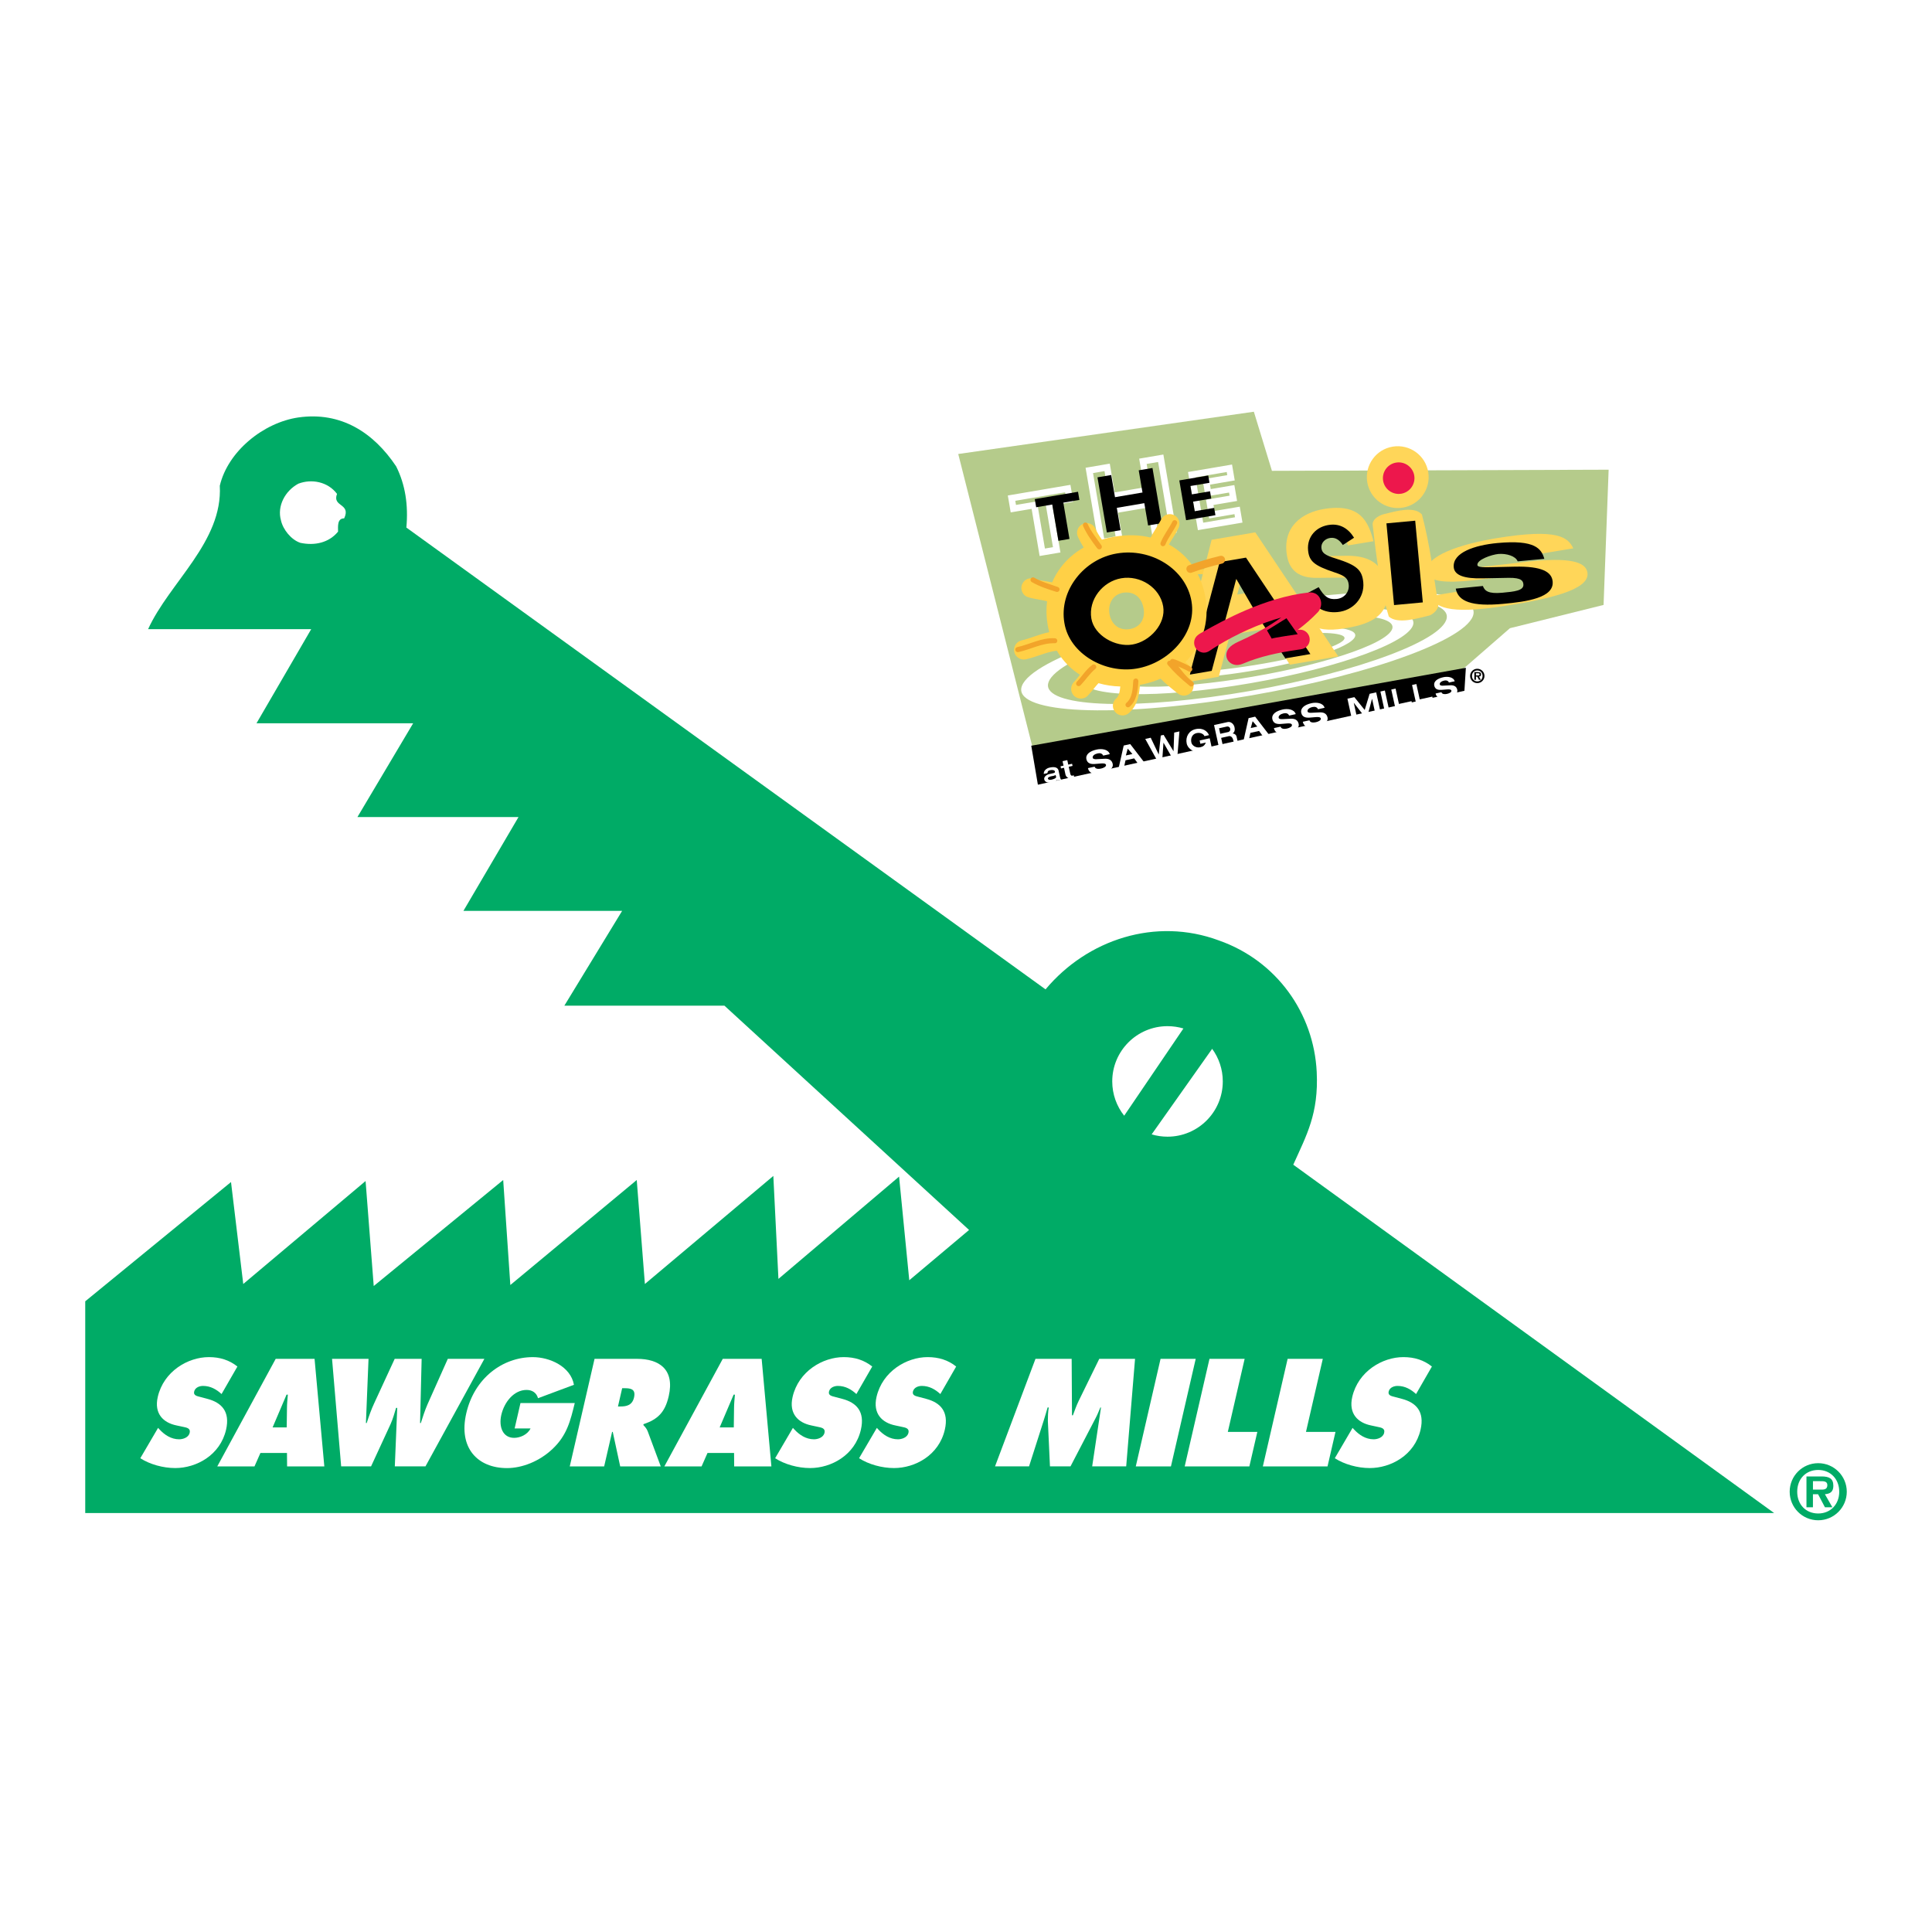 <?xml version="1.0" encoding="utf-8"?>
<!-- Generator: Adobe Illustrator 13.0.0, SVG Export Plug-In . SVG Version: 6.00 Build 14948)  -->
<!DOCTYPE svg PUBLIC "-//W3C//DTD SVG 1.0//EN" "http://www.w3.org/TR/2001/REC-SVG-20010904/DTD/svg10.dtd">
<svg version="1.0" id="Layer_1" xmlns="http://www.w3.org/2000/svg" xmlns:xlink="http://www.w3.org/1999/xlink" x="0px" y="0px"
	 width="192.756px" height="192.756px" viewBox="0 0 192.756 192.756" enable-background="new 0 0 192.756 192.756"
	 xml:space="preserve">
<g>
	<polygon fill-rule="evenodd" clip-rule="evenodd" fill="#FFFFFF" points="0,0 192.756,0 192.756,192.756 0,192.756 0,0 	"/>
	<path fill-rule="evenodd" clip-rule="evenodd" fill="#FFFFFF" d="M118.07,102.612c-0.504-0.15-1.035-0.231-1.585-0.231
		c-3.046,0-5.516,2.469-5.516,5.513c0,1.294,0.446,2.482,1.191,3.423L118.07,102.612L118.07,102.612z"/>
	<path fill-rule="evenodd" clip-rule="evenodd" fill="#FFFFFF" d="M114.901,113.177c0.5,0.149,1.033,0.23,1.584,0.23
		c3.044,0,5.513-2.468,5.513-5.514c0-1.216-0.395-2.34-1.061-3.252L114.901,113.177L114.901,113.177z"/>
	<path fill-rule="evenodd" clip-rule="evenodd" fill="#FFFFFF" d="M33.626,49.276c-0.508,1.323,1.424,0.916,0.712,2.441
		c-0.712,0-0.61,0.814-0.61,1.323c-0.915,1.118-2.339,1.423-3.763,1.118c-0.915-0.305-1.729-1.322-1.932-2.237
		c-0.407-1.425,0.407-2.95,1.729-3.662C31.083,47.75,32.711,48.056,33.626,49.276L33.626,49.276z"/>
	<path fill-rule="evenodd" clip-rule="evenodd" fill="#00AB66" d="M72.275,100.334H56.307l5.764-9.458H46.238l5.493-9.357H35.66
		l5.561-9.357h-15.63l5.459-9.391H14.776c2.136-4.679,7.458-8.713,7.153-14.308c0.814-3.458,4.374-6.306,7.833-6.813
		c4.271-0.611,7.526,1.525,9.764,4.882c0.916,1.831,1.221,3.865,1.017,6.103l63.771,46.074c4.17-4.984,10.985-7.222,17.29-4.882
		c5.798,2.034,9.48,7.297,9.765,13.121c0.204,4.17-1.017,6.306-2.339,9.255l47.972,34.751H8.504v-21.122l14.544-11.899l1.221,10.171
		l12.205-10.272l0.813,10.476l12.917-10.577l0.712,10.476l12.612-10.476l0.813,10.374l12.815-10.781l0.509,10.272l12.036-10.205
		l1.017,10.341l5.967-5.018L72.275,100.334L72.275,100.334z"/>
	<path fill-rule="evenodd" clip-rule="evenodd" fill="#FFFFFF" d="M118.07,102.612c-0.504-0.15-1.035-0.231-1.585-0.231
		c-3.046,0-5.516,2.467-5.516,5.513c0,1.292,0.446,2.482,1.191,3.422L118.07,102.612L118.07,102.612z"/>
	<path fill-rule="evenodd" clip-rule="evenodd" fill="#FFFFFF" d="M114.901,113.177c0.5,0.149,1.033,0.23,1.584,0.23
		c3.044,0,5.513-2.468,5.513-5.514c0-1.216-0.395-2.342-1.061-3.252L114.901,113.177L114.901,113.177z"/>
	<path fill-rule="evenodd" clip-rule="evenodd" fill="#FFFFFF" d="M15.772,142.459l0.144,0.156c0.502,0.541,1.156,0.984,1.963,0.984
		c0.346,0,0.932-0.157,1.043-0.644c0.111-0.482-0.339-0.526-0.643-0.596l-0.672-0.144c-1.308-0.27-2.253-1.165-1.866-2.846
		c0.586-2.548,3.001-3.97,5.102-3.97c1.101,0,2.042,0.298,2.843,0.939l-1.581,2.746c-0.497-0.455-1.093-0.811-1.848-0.811
		c-0.307,0-0.785,0.127-0.887,0.568c-0.092,0.398,0.33,0.455,0.583,0.526l0.748,0.199c1.399,0.37,2.273,1.252,1.854,3.074
		c-0.591,2.562-2.982,3.828-5.07,3.828c-1.215,0-2.539-0.37-3.487-0.981L15.772,142.459L15.772,142.459z"/>
	<path fill-rule="evenodd" clip-rule="evenodd" fill="#FFFFFF" d="M25.391,146.302h-3.713l5.827-10.729h3.879l0.974,10.729h-3.714
		l-0.013-1.337h-2.649L25.391,146.302L25.391,146.302z M28.604,142.416l0.027-1.893c0.002-0.454,0.045-0.925,0.087-1.379h-0.129
		l-1.393,3.271H28.604L28.604,142.416z"/>
	<path fill-rule="evenodd" clip-rule="evenodd" fill="#FFFFFF" d="M36.768,135.572l-0.26,6.404h0.077
		c0.215-0.655,0.449-1.339,0.751-1.979l2.043-4.425h2.688l-0.157,6.404h0.077c0.196-0.628,0.41-1.282,0.678-1.895l2.013-4.51h3.649
		l-5.878,10.729h-3.059l0.242-5.835h-0.115c-0.166,0.556-0.316,1.097-0.552,1.623l-1.944,4.212h-2.984l-0.909-10.729H36.768
		L36.768,135.572z"/>
	<path fill-rule="evenodd" clip-rule="evenodd" fill="#FFFFFF" d="M57.344,139.982c-0.43,1.75-0.767,3.216-2.222,4.584
		c-1.31,1.238-3.038,1.906-4.537,1.906c-2.944,0-4.861-2.021-4.066-5.465c0.805-3.5,3.608-5.606,6.643-5.606
		c1.678,0,3.769,0.925,4.101,2.76l-3.585,1.339c-0.144-0.541-0.578-0.826-1.141-0.826c-1.254,0-2.222,1.196-2.521,2.49
		c-0.271,1.182,0.139,2.291,1.279,2.291c0.55,0,1.319-0.284,1.637-0.938h-1.587l0.583-2.535H57.344L57.344,139.982z"/>
	<path fill-rule="evenodd" clip-rule="evenodd" fill="#FFFFFF" d="M59.318,135.572h4.238c2.178,0,3.784,1.023,3.162,3.728
		c-0.374,1.622-1.094,2.305-2.512,2.79l-0.02,0.085c0.142,0.156,0.322,0.327,0.441,0.64l1.296,3.487h-4.046l-0.743-3.443h-0.064
		l-0.793,3.443h-3.432L59.318,135.572L59.318,135.572z M61.655,140.324h0.243c0.576,0,1.175-0.098,1.359-0.897
		c0.19-0.823-0.312-0.925-0.914-0.925h-0.27L61.655,140.324L61.655,140.324z"/>
	<path fill-rule="evenodd" clip-rule="evenodd" fill="#FFFFFF" d="M69.997,146.302h-3.713l5.826-10.729h3.88l0.972,10.729h-3.713
		l-0.011-1.337h-2.651L69.997,146.302L69.997,146.302z M73.21,142.416l0.025-1.893c0.003-0.454,0.047-0.925,0.087-1.379h-0.127
		l-1.394,3.271H73.21L73.21,142.416z"/>
	<path fill-rule="evenodd" clip-rule="evenodd" fill="#FFFFFF" d="M79.109,142.459l0.144,0.156c0.502,0.541,1.156,0.984,1.963,0.984
		c0.345,0,0.931-0.157,1.043-0.644c0.111-0.482-0.339-0.526-0.643-0.596l-0.672-0.144c-1.308-0.27-2.254-1.165-1.866-2.846
		c0.586-2.548,3.001-3.97,5.102-3.97c1.099,0,2.042,0.298,2.843,0.939l-1.58,2.746c-0.498-0.455-1.093-0.811-1.849-0.811
		c-0.307,0-0.784,0.127-0.886,0.568c-0.093,0.398,0.329,0.455,0.583,0.526l0.748,0.199c1.4,0.37,2.273,1.252,1.852,3.074
		c-0.59,2.562-2.98,3.828-5.068,3.828c-1.215,0-2.54-0.37-3.487-0.981L79.109,142.459L79.109,142.459z"/>
	<path fill-rule="evenodd" clip-rule="evenodd" fill="#FFFFFF" d="M87.485,142.459l0.142,0.156c0.503,0.541,1.158,0.984,1.965,0.984
		c0.344,0,0.932-0.157,1.043-0.644c0.111-0.482-0.339-0.526-0.643-0.596l-0.673-0.144c-1.307-0.27-2.252-1.165-1.867-2.846
		c0.588-2.548,3.002-3.97,5.102-3.97c1.101,0,2.044,0.298,2.844,0.939l-1.58,2.746c-0.497-0.455-1.093-0.811-1.849-0.811
		c-0.308,0-0.785,0.127-0.888,0.568c-0.09,0.398,0.331,0.455,0.584,0.526l0.748,0.199c1.399,0.37,2.271,1.252,1.852,3.074
		c-0.59,2.562-2.98,3.828-5.068,3.828c-1.215,0-2.54-0.37-3.487-0.981L87.485,142.459L87.485,142.459z"/>
	<path fill-rule="evenodd" clip-rule="evenodd" fill="#FFFFFF" d="M103.31,135.572h3.61l0.033,5.634h0.091
		c0.171-0.468,0.35-0.967,0.569-1.422l2.061-4.212h3.57l-0.883,10.729h-3.394l0.88-5.877h-0.064
		c-0.146,0.355-0.296,0.725-0.477,1.067l-2.502,4.81h-2.049l-0.21-4.54c0.004-0.455,0.012-0.882,0.091-1.337h-0.115
		c-0.124,0.427-0.251,0.867-0.387,1.295l-1.466,4.582h-3.394L103.31,135.572L103.31,135.572z"/>
	<polygon fill-rule="evenodd" clip-rule="evenodd" fill="#FFFFFF" points="115.789,135.572 119.297,135.572 116.825,146.302 
		113.317,146.302 115.789,135.572 	"/>
	<polygon fill-rule="evenodd" clip-rule="evenodd" fill="#FFFFFF" points="120.67,135.572 124.178,135.572 122.5,142.858 
		125.445,142.858 124.65,146.302 118.198,146.302 120.67,135.572 	"/>
	<polygon fill-rule="evenodd" clip-rule="evenodd" fill="#FFFFFF" points="128.467,135.572 131.976,135.572 130.298,142.858 
		133.242,142.858 132.448,146.302 125.995,146.302 128.467,135.572 	"/>
	<path fill-rule="evenodd" clip-rule="evenodd" fill="#FFFFFF" d="M134.947,142.459l0.143,0.156
		c0.504,0.541,1.157,0.984,1.964,0.984c0.346,0,0.932-0.157,1.043-0.644c0.112-0.482-0.339-0.526-0.643-0.596l-0.671-0.144
		c-1.308-0.27-2.254-1.165-1.868-2.846c0.588-2.548,3.003-3.97,5.102-3.97c1.103,0,2.044,0.298,2.845,0.939l-1.581,2.746
		c-0.497-0.455-1.093-0.811-1.848-0.811c-0.309,0-0.785,0.127-0.887,0.568c-0.092,0.398,0.329,0.455,0.583,0.526l0.747,0.199
		c1.399,0.37,2.271,1.252,1.854,3.074c-0.591,2.562-2.983,3.828-5.069,3.828c-1.218,0-2.539-0.37-3.487-0.981L134.947,142.459
		L134.947,142.459z"/>
	<path fill-rule="evenodd" clip-rule="evenodd" fill="#FFFFFF" d="M33.626,49.276c-0.508,1.323,1.424,0.916,0.712,2.441
		c-0.712,0-0.61,0.814-0.61,1.323c-0.915,1.118-2.339,1.423-3.763,1.118c-0.915-0.305-1.729-1.322-1.932-2.237
		c-0.407-1.425,0.407-2.95,1.729-3.662C31.083,47.75,32.711,48.056,33.626,49.276L33.626,49.276z"/>
	<path fill-rule="evenodd" clip-rule="evenodd" fill="#00AB66" d="M178.557,148.83c0-1.571,1.262-2.849,2.848-2.849
		c1.57,0,2.848,1.277,2.848,2.849c0,1.57-1.277,2.848-2.848,2.848C179.818,151.678,178.557,150.4,178.557,148.83L178.557,148.83z
		 M183.501,148.83c0-1.271-0.88-2.172-2.097-2.172c-1.24,0-2.096,0.9-2.096,2.172c0,1.27,0.855,2.171,2.096,2.171
		C182.621,151.001,183.501,150.1,183.501,148.83L183.501,148.83z M182.816,150.378h-0.744l-0.683-1.3h-0.512v1.3h-0.646v-3.074
		h1.488c0.804,0,1.194,0.218,1.194,0.939c0,0.572-0.3,0.796-0.843,0.835L182.816,150.378L182.816,150.378z M181.727,148.618
		c0.346,0.008,0.587-0.072,0.587-0.457c0-0.413-0.443-0.384-0.737-0.384h-0.698v0.841H181.727L181.727,148.618z"/>
	<path fill-rule="evenodd" clip-rule="evenodd" fill="#F2A42A" d="M105.786,63.399c-1.319-0.081-2.498,0.609-3.755,0.887
		c-0.131,0.03-0.22,0.166-0.189,0.303c0.032,0.139,0.175,0.22,0.306,0.189c1.219-0.263,2.363-0.922,3.627-0.881
		c0.138,0.009,0.254-0.107,0.256-0.242C106.037,63.515,105.921,63.399,105.786,63.399L105.786,63.399z"/>
	<polygon fill-rule="evenodd" clip-rule="evenodd" fill="#B5CB8B" points="95.604,45.295 103.522,76.56 145.884,66.822 
		150.646,62.676 159.989,60.354 160.494,46.862 126.901,46.974 125.098,41.078 95.604,45.295 	"/>
	<path fill-rule="evenodd" clip-rule="evenodd" fill="#FFFFFF" d="M122.034,67.965c-7.884,1.053-13.192,0.557-11.855-1.107
		c1.335-1.663,8.81-3.865,16.695-4.918c7.883-1.053,13.189-0.557,11.853,1.107S129.917,66.912,122.034,67.965L122.034,67.965z
		 M140.745,62.777c1.648-2.052-4.31-2.743-13.307-1.542c-8.997,1.201-17.628,3.839-19.276,5.891
		c-1.649,2.053,4.308,2.743,13.305,1.542C130.464,67.467,139.095,64.832,140.745,62.777L140.745,62.777z"/>
	<path fill-rule="evenodd" clip-rule="evenodd" fill="#FFFFFF" d="M120.76,69.548c-10.796,1.442-17.896,0.552-15.857-1.985
		c2.041-2.54,12.448-5.767,23.243-7.207c10.796-1.442,17.896-0.552,15.857,1.987C141.964,64.881,131.557,68.108,120.76,69.548
		L120.76,69.548z M146.641,61.991c2.273-2.832-5.818-3.799-18.07-2.163c-12.255,1.635-24.03,5.255-26.304,8.087
		c-2.274,2.83,5.815,3.798,18.07,2.161C132.589,68.441,144.365,64.821,146.641,61.991L146.641,61.991z"/>
	<path fill-rule="evenodd" clip-rule="evenodd" fill="#FFFFFF" d="M129.08,62.682c4.208-0.331,6.776,0.057,5.998,1.025
		c-0.948,1.178-6.473,2.769-12.343,3.551c-5.87,0.785-9.86,0.465-8.914-0.713c0.52-0.647,2.426-1.42,5.014-2.115
		c0.244-0.064,0.494-0.129,0.749-0.194l-0.169,0.502c-0.259,0.062-0.507,0.123-0.749,0.185c-2.046,0.518-3.492,1.057-3.836,1.488
		c-0.673,0.838,3.088,0.941,8.401,0.231c5.312-0.709,10.164-1.962,10.836-2.799c0.507-0.629-1.498-0.845-4.786-0.61L129.08,62.682
		L129.08,62.682z"/>
	<polygon fill-rule="evenodd" clip-rule="evenodd" points="129.072,62.723 126.689,63.383 126.045,62.311 127.853,60.91 
		129.072,62.723 	"/>
	<path fill="#FFFFFF" d="M106.768,50.114l-1.769,0.301l0.747,4.387l0.054,0.318l-0.319,0.054l-1.439,0.244l-0.318,0.054l-0.054-0.32
		l-0.745-4.384l-1.768,0.3l-0.318,0.054l-0.054-0.318l-0.18-1.05l-0.055-0.318l0.32-0.055l5.61-0.954l0.316-0.053l0.056,0.317
		l0.181,1.049l0.055,0.318L106.768,50.114L106.768,50.114z M104.574,49.833l1.767-0.301l-0.071-0.413l-4.974,0.846l0.07,0.413
		l1.77-0.3l0.316-0.054l0.055,0.319l0.745,4.384l0.803-0.137l-0.746-4.387l-0.055-0.317L104.574,49.833L104.574,49.833z
		 M117.078,53.193l-1.777,0.303l-0.318,0.055l-0.055-0.319l-0.439-2.582l-2.933,0.499l0.438,2.582l0.053,0.318l-0.318,0.054
		l-1.777,0.302l-0.318,0.054l-0.054-0.319l-1.217-7.153l-0.055-0.317l0.318-0.055l1.779-0.304l0.318-0.054l0.055,0.319l0.434,2.553
		l2.933-0.499l-0.434-2.553l-0.054-0.317l0.317-0.054l1.777-0.304l0.318-0.054l0.055,0.319l1.218,7.154l0.054,0.317L117.078,53.193
		L117.078,53.193z M115.511,52.805l1.141-0.194l-1.108-6.517l-1.142,0.194l0.434,2.553l0.054,0.318l-0.318,0.054L111,49.82
		l-0.317,0.054l-0.054-0.319l-0.434-2.552l-1.143,0.195l1.109,6.517l1.141-0.193l-0.438-2.582l-0.054-0.317l0.319-0.055l3.569-0.607
		l0.317-0.054l0.054,0.318L115.511,52.805L115.511,52.805z M123.642,52.192l-3.809,0.647l-0.317,0.054l-0.055-0.319l-0.878-5.163
		l-0.054-0.317l0.319-0.054l3.755-0.639l0.317-0.054l0.055,0.319l0.161,0.95l0.054,0.317l-0.319,0.054l-2.147,0.365l0.074,0.445
		l2.037-0.347l0.316-0.053l0.055,0.317l0.163,0.949l0.055,0.319l-0.32,0.054l-2.036,0.346l0.102,0.597l2.205-0.374l0.316-0.053
		l0.055,0.319l0.162,0.95l0.054,0.318L123.642,52.192L123.642,52.192z M120.044,52.148l3.172-0.539l-0.053-0.313l-2.205,0.374
		l-0.317,0.054l-0.054-0.319l-0.21-1.233l-0.055-0.317l0.319-0.055l2.036-0.346l-0.054-0.312l-2.037,0.346l-0.318,0.055l-0.054-0.32
		l-0.182-1.082l-0.054-0.317l0.319-0.054l2.146-0.365l-0.053-0.313l-3.118,0.531L120.044,52.148L120.044,52.148z"/>
	<polygon fill-rule="evenodd" clip-rule="evenodd" points="107.691,49.877 106.088,50.149 106.701,53.769 105.597,53.956 
		104.982,50.337 103.379,50.609 103.24,49.797 107.554,49.064 107.691,49.877 	"/>
	<polygon fill-rule="evenodd" clip-rule="evenodd" points="115.918,52.193 114.547,52.426 114.168,50.201 111.424,50.667 
		111.803,52.894 110.433,53.126 109.494,47.624 110.866,47.392 111.243,49.604 113.987,49.137 113.611,46.924 114.983,46.691 
		115.918,52.193 	"/>
	<polygon fill-rule="evenodd" clip-rule="evenodd" points="121.264,51.401 118.337,51.899 117.66,47.93 120.547,47.439 
		120.671,48.167 118.772,48.49 118.914,49.323 120.725,49.015 120.849,49.743 119.037,50.049 119.2,51.002 121.139,50.673 
		121.264,51.401 	"/>
	<path fill-rule="evenodd" clip-rule="evenodd" fill="#FFD046" d="M118.871,57.327c0.707-0.079,1.416-0.008,2.12-0.105
		c0.14-0.015,0.239-0.135,0.23-0.278c-0.013-0.134-0.136-0.242-0.278-0.226c-0.704,0.096-1.412,0.024-2.109,0.104
		c-0.143,0.016-0.249,0.139-0.236,0.271C118.607,57.237,118.729,57.335,118.871,57.327L118.871,57.327z"/>
	<path fill="#FFD659" d="M125.498,53.497l7.41,11.077l0.612,0.916l-1.088,0.185l-3.283,0.559l-0.46,0.079l-0.256-0.392l-2.083-3.187
		l-3.648,0.62l-0.989,3.72l-0.118,0.446l-0.455,0.077l-2.88,0.489l-1.084,0.184l0.274-1.065l3.317-12.901l0.115-0.45l0.46-0.078
		l3.446-0.585l0.452-0.077L125.498,53.497L125.498,53.497z M123.431,59.322l1.192-0.203l-0.818-1.116L123.431,59.322L123.431,59.322
		z"/>
	<polygon fill-rule="evenodd" clip-rule="evenodd" points="130.738,65.257 124.312,55.634 121.687,56.079 118.698,67.306 
		120.893,66.933 123.341,57.758 125.672,61.771 128.238,65.684 130.738,65.257 	"/>
	<path fill-rule="evenodd" clip-rule="evenodd" d="M129.45,63.457c0,0-2.12,0.428-2.462,0.496l-0.521-1.099l1.748-1.096
		L129.45,63.457L129.45,63.457z"/>
	<polygon fill-rule="evenodd" clip-rule="evenodd" points="103.277,74.333 146.25,66.626 146.106,68.919 103.55,78.289 
		102.889,74.4 103.277,74.333 	"/>
	<path fill="#FFD046" d="M104.972,58.105c0.229-0.542,0.526-1.052,0.884-1.521c0.595-0.779,1.357-1.444,2.264-1.963
		c-0.194-0.31-0.375-0.633-0.534-0.974l-0.045-0.1c-0.049-0.111-0.079-0.227-0.085-0.34c-0.007-0.123,0.014-0.253,0.058-0.375
		l-0.001-0.001c0.072-0.201,0.214-0.379,0.409-0.496l0.16-0.078c0.102-0.038,0.209-0.06,0.304-0.064
		c0.089-0.003,0.183,0.007,0.275,0.031l0.153,0.053c0.196,0.088,0.366,0.242,0.468,0.447l0.018,0.041
		c0.167,0.373,0.393,0.728,0.637,1.076c0.397-0.122,0.813-0.222,1.245-0.295h0.012l0.015-0.003h0.003l0.009-0.002V53.54
		c1.274-0.214,2.485-0.173,3.584,0.092c0.171-0.353,0.372-0.677,0.574-0.998l-0.002-0.001c0.172-0.274,0.345-0.549,0.474-0.808
		l0.006-0.012l0.014-0.025c0.121-0.22,0.318-0.375,0.541-0.447l0.009-0.002c0.22-0.069,0.47-0.061,0.699,0.049l-0.001,0.001
		c0.009,0.004,0.017,0.008,0.023,0.012l0.001-0.002l0.008,0.004l0.021,0.011c0.222,0.12,0.38,0.317,0.455,0.539
		c0.074,0.222,0.068,0.476-0.037,0.708l-0.009,0.022l-0.003,0.006l-0.003-0.001c-0.173,0.367-0.371,0.686-0.57,1.002
		c-0.133,0.21-0.267,0.423-0.382,0.637c0.181,0.099,0.358,0.204,0.528,0.318c1.612,1.073,2.739,2.782,3.113,4.96h-0.002
		c0.001,0.007,0.002,0.014,0.002,0.02h0.001c-0.001-0.01-0.001-0.016,0.002,0c0.427,2.513-0.365,4.809-2.017,6.44l0.156,0.089
		c0.168,0.129,0.28,0.305,0.335,0.495l0.017,0.07c0.038,0.183,0.021,0.38-0.053,0.562c-0.027,0.073-0.068,0.137-0.109,0.202
		c-0.016,0.022-0.032,0.044-0.049,0.063l0.045,0.035c0.038,0.03,0.075,0.061,0.112,0.091c0.041,0.034,0.081,0.069,0.122,0.11
		c0.146,0.156,0.229,0.351,0.252,0.551l0,0c0,0,0,0.001,0,0.002c0.027,0.25-0.05,0.506-0.206,0.701l0.001,0
		c-0.004,0.004-0.008,0.009-0.011,0.014c-0.213,0.258-0.526,0.376-0.833,0.348c-0.085-0.007-0.168-0.027-0.248-0.056
		c-0.046-0.017-0.089-0.036-0.13-0.058c-0.119-0.09-0.238-0.179-0.358-0.269c-0.371-0.292-0.742-0.599-1.104-0.927
		c-0.135-0.123-0.269-0.25-0.4-0.378c-0.122,0.054-0.244,0.104-0.37,0.153c-0.528,0.202-1.092,0.359-1.685,0.467
		c-0.026,0.408-0.074,0.836-0.188,1.262c-0.148,0.562-0.411,1.09-0.874,1.512c-0.002,0.002-0.004,0.004-0.006,0.006
		c-0.002,0.001-0.004,0.003-0.006,0.005c-0.001,0-0.002,0-0.003,0.001c-0.115,0.108-0.253,0.185-0.397,0.225
		c-0.082,0.023-0.164,0.037-0.243,0.038h-0.008c-0.146,0.001-0.295-0.031-0.434-0.098l-0.011-0.005
		c-0.082-0.042-0.166-0.1-0.243-0.176c0,0,0,0-0.001-0.001c-0.001-0.001-0.002-0.002-0.003-0.003c0-0.001,0-0.001-0.001-0.001
		c-0.087-0.087-0.154-0.188-0.201-0.295c-0.021-0.045-0.036-0.089-0.046-0.127l0,0c-0.023-0.083-0.036-0.163-0.038-0.236
		c0,0,0,0,0-0.001c0-0.001,0-0.003,0-0.004c-0.006-0.239,0.082-0.481,0.251-0.669c0.003-0.003,0.076-0.071,0.079-0.073
		c0.284-0.234,0.369-0.715,0.411-1.2c-0.764-0.018-1.493-0.13-2.175-0.332c-0.157,0.169-0.308,0.353-0.456,0.535
		c-0.175,0.214-0.351,0.431-0.547,0.639c-0.219,0.276-0.553,0.397-0.875,0.358v-0.001c-0.065-0.007-0.127-0.023-0.184-0.041
		c-0.065-0.021-0.132-0.052-0.192-0.087l-0.013-0.006c-0.002,0,0.003,0.002-0.049-0.034l-0.015-0.008
		c-0.149-0.109-0.04-0.03-0.048-0.037l-0.025-0.022c-0.171-0.154-0.28-0.363-0.313-0.583h0.002c-0.035-0.231,0.013-0.475,0.15-0.681
		l0.022-0.031l0.008-0.011c0.001-0.001,0.05-0.06,0.051-0.061c0.165-0.176,0.33-0.382,0.493-0.587
		c0.047-0.059,0.096-0.117,0.144-0.176c-0.751-0.476-1.403-1.088-1.929-1.819c-0.133-0.186-0.259-0.38-0.375-0.581
		c-0.565,0.05-1.138,0.246-1.713,0.442c-0.417,0.142-0.837,0.286-1.29,0.39v0c-0.022,0.005-0.047,0.011-0.097,0.022l-0.022,0.002
		c-0.013,0.002,0.031,0.001-0.022,0.007c-0.002,0-0.004,0.001-0.007,0.001c0.003,0,0.005-0.001,0.007-0.001l-0.007,0.001
		c-0.228,0.037-0.461-0.013-0.652-0.128c-0.202-0.121-0.362-0.313-0.432-0.556l-0.013-0.057l0,0c-0.082-0.36,0.055-0.72,0.31-0.943
		c0.05-0.043,0.105-0.083,0.167-0.116c0.084-0.032,0.169-0.064,0.254-0.097c0.383-0.084,0.804-0.228,1.222-0.371l-0.001,0
		c0.504-0.173,1.008-0.346,1.536-0.449c-0.062-0.234-0.116-0.472-0.158-0.717l-0.002-0.013c0.001,0.004,0.002,0.009,0.003,0.013l0,0
		c0-0.004-0.001-0.01-0.002-0.016h-0.001c0,0.001,0,0.002,0,0.003l-0.001-0.003v-0.002c0,0.001,0.001,0.001,0.001,0.002h0.001
		c0-0.001-0.001-0.002-0.001-0.002l-0.001,0c-0.003-0.021-0.002-0.013,0,0v0h0.001c0-0.002,0-0.005,0-0.007l-0.004-0.009
		c-0.136-0.808-0.148-1.591-0.053-2.336c-0.132-0.033-0.269-0.061-0.406-0.089c-0.292-0.06-1.131-0.191-1.429-0.294l-0.106-0.037
		c-0.24-0.082-0.394-0.236-0.499-0.426c-0.106-0.188-0.148-0.412-0.111-0.635c0.045-0.274,0.222-0.537,0.469-0.678l-0.001-0.002
		c0.197-0.114,0.438-0.156,0.676-0.106l0.153,0.048c0.225,0.096,1.044,0.213,1.314,0.257
		C104.678,58.047,104.824,58.074,104.972,58.105L104.972,58.105z M112.049,59.138L112.049,59.138c0.001,0,0.002,0,0.002,0
		s-0.001,0.001-0.002,0.001l0,0l-0.016,0.003h-0.003c-0.005,0-0.008,0.001-0.01,0.002l-0.001,0c-0.46,0.081-0.832,0.335-1.067,0.693
		c-0.245,0.373-0.349,0.863-0.263,1.395l0,0c0,0.001,0,0.002,0,0.003c0.002,0.006,0.002,0.01,0.002,0.014h0.001l0.002,0.011
		c0-0.005,0-0.009,0.001,0c0.094,0.541,0.35,0.963,0.705,1.223c0.348,0.255,0.806,0.363,1.311,0.281v-0.001l0.017-0.003h0.003
		c0.004,0,0.007,0,0.008,0l0.002-0.002c0.493-0.086,0.876-0.332,1.11-0.678c0.24-0.355,0.336-0.829,0.249-1.359l-0.003-0.008
		c0,0.002,0,0.001,0,0c-0.003-0.015-0.004-0.022-0.005-0.026c-0.102-0.567-0.355-1.003-0.711-1.268h-0.002
		c-0.348-0.259-0.809-0.365-1.328-0.282C112.062,59.137,112.066,59.135,112.049,59.138L112.049,59.138z"/>
	<path fill-rule="evenodd" clip-rule="evenodd" d="M116.049,60.493c0.296,1.737-1.315,3.515-3.069,3.812
		c-1.69,0.289-3.807-0.902-4.096-2.593c-0.317-1.875,1.127-3.704,2.988-4.02c1.891-0.321,3.858,0.925,4.18,2.815L116.049,60.493
		L116.049,60.493z M118.876,59.996c-0.549-3.229-4.028-5.356-7.441-4.777c-3.277,0.542-5.796,3.691-5.241,6.934
		c0.511,3.109,4.089,5.079,7.194,4.551c3.2-0.53,6.034-3.494,5.489-6.692L118.876,59.996L118.876,59.996z"/>
	<path fill-rule="evenodd" clip-rule="evenodd" fill="#F2A42A" d="M118.889,57.133c0.995-0.361,2.007-0.66,3.033-0.902
		c0.21-0.055,0.345-0.265,0.289-0.481c-0.05-0.21-0.265-0.336-0.475-0.288c-1.051,0.254-2.087,0.554-3.1,0.927
		c-0.208,0.066-0.319,0.292-0.247,0.499C118.458,57.095,118.682,57.208,118.889,57.133L118.889,57.133z"/>
	<path fill-rule="evenodd" clip-rule="evenodd" fill="#F2A42A" d="M108.971,66.343c-0.632,0.468-1.029,1.144-1.558,1.706
		c-0.086,0.11-0.058,0.273,0.052,0.359c0.11,0.078,0.267,0.058,0.352-0.052c0.505-0.525,0.894-1.151,1.462-1.616
		c0.114-0.084,0.136-0.247,0.045-0.352C109.239,66.273,109.076,66.252,108.971,66.343L108.971,66.343z"/>
	<path fill-rule="evenodd" clip-rule="evenodd" fill="#F2A42A" d="M119.021,68.042l-0.18-0.141
		c-0.525-0.411-0.855-0.884-1.271-1.404c0.316,0.146,0.707,0.309,1.007,0.483c0.121,0.069,0.274,0.032,0.344-0.085
		c0.069-0.125,0.034-0.278-0.09-0.347c-0.399-0.243-0.827-0.409-1.245-0.605c-0.177-0.083-0.359-0.15-0.546-0.2
		c-0.044-0.012-0.087-0.007-0.127,0.006c-0.079,0.022-0.14,0.079-0.167,0.151v0.026c-0.072-0.014-0.152,0.001-0.211,0.051
		c-0.108,0.092-0.119,0.252-0.029,0.357c0.653,0.766,1.287,1.358,2.066,1.992l0.131,0.107c0.09,0.108,0.268,0.068,0.355-0.041
		C119.145,68.285,119.132,68.129,119.021,68.042L119.021,68.042z"/>
	<path fill-rule="evenodd" clip-rule="evenodd" fill="#F2A42A" d="M116.257,54.359c0.296-0.755,0.832-1.374,1.169-2.104
		c0.061-0.121,0.012-0.273-0.111-0.333c-0.123-0.066-0.274-0.016-0.334,0.105c-0.358,0.717-0.883,1.351-1.179,2.105
		c-0.06,0.123-0.01,0.275,0.115,0.34C116.038,54.533,116.189,54.482,116.257,54.359L116.257,54.359z"/>
	<path fill-rule="evenodd" clip-rule="evenodd" fill="#F2A42A" d="M109.897,54.424c-0.48-0.702-1.031-1.361-1.383-2.15
		c-0.054-0.126-0.207-0.181-0.331-0.119c-0.128,0.055-0.181,0.207-0.119,0.333c0.359,0.802,0.871,1.51,1.397,2.204
		c0.076,0.123,0.234,0.152,0.351,0.084C109.937,54.698,109.964,54.541,109.897,54.424L109.897,54.424z"/>
	<path fill-rule="evenodd" clip-rule="evenodd" fill="#F2A42A" d="M105.56,58.572c-0.799-0.291-1.632-0.502-2.378-0.938
		c-0.117-0.071-0.274-0.026-0.339,0.098c-0.07,0.118-0.025,0.273,0.097,0.339c0.763,0.44,1.591,0.713,2.424,0.97
		c0.134,0.055,0.277-0.013,0.334-0.136C105.751,58.772,105.685,58.626,105.56,58.572L105.56,58.572z"/>
	<path fill-rule="evenodd" clip-rule="evenodd" fill="#FFD659" d="M138.368,58.472c0.521,3.174-2.068,3.886-4.328,4.236
		c-2.971,0.488-4.42-0.583-4.955-3.103l2.583-0.444c0.271,0.922,0.684,1.597,2.031,1.374c1.158-0.189,2.081-0.341,1.873-1.603
		c-0.101-0.622-0.306-1.31-1.583-1.306l-2.554,0.027c-1.689,0.031-2.77-0.615-3.036-2.239c-0.478-2.902,1.56-4.283,3.686-4.632
		c3.631-0.596,4.43,1.243,4.948,3.216l-2.548,0.418c-0.322-1.059-1.285-1.602-2.035-1.5c-0.676,0.111-1.979,1.065-1.807,2.108
		c0.082,0.502,0.695,0.484,1.837,0.459l1.829-0.032c2.684-0.049,3.748,1.135,4.056,2.999L138.368,58.472L138.368,58.472z"/>
	<path fill-rule="evenodd" clip-rule="evenodd" d="M133.974,54.376c-0.35-0.53-0.731-0.756-1.209-0.712
		c-0.554,0.052-0.976,0.493-0.929,0.991c0.046,0.499,0.328,0.733,1.442,1.072c2.072,0.653,2.622,1.124,2.738,2.38
		c0.141,1.516-0.99,2.814-2.562,2.959c-1.387,0.129-2.418-0.483-3.087-1.85l1.198-0.635c0.567,0.972,0.994,1.255,1.787,1.18
		c0.755-0.069,1.28-0.681,1.211-1.419c-0.059-0.638-0.386-0.909-1.458-1.251c-1.978-0.661-2.496-1.094-2.598-2.19
		c-0.125-1.338,0.809-2.415,2.235-2.548c0.954-0.089,1.759,0.341,2.353,1.295L133.974,54.376L133.974,54.376z"/>
	<path fill-rule="evenodd" clip-rule="evenodd" fill="#FFD659" d="M139.952,50.646c1.681-0.276,2.818-1.863,2.544-3.542
		c-0.275-1.681-1.861-2.819-3.543-2.544c-1.68,0.276-2.817,1.861-2.543,3.542C136.686,49.783,138.271,50.921,139.952,50.646
		L139.952,50.646z"/>
	<path fill-rule="evenodd" clip-rule="evenodd" fill="#FFD659" d="M158.377,57.124c0.293,1.78-4.138,2.667-7.954,3.282
		c-5.024,0.825-7.237,0.457-7.668-0.938l4.366-0.728c0.286,0.499,0.848,0.825,3.128,0.45c1.958-0.321,3.518-0.578,3.401-1.29
		c-0.058-0.351-0.271-0.722-2.396-0.489l-4.247,0.477c-2.812,0.321-4.489,0.132-4.64-0.783c-0.269-1.637,3.363-2.824,6.953-3.413
		c6.143-1.007,7.136-0.06,7.645,1.017l-4.308,0.708c-0.349-0.57-1.849-0.718-3.114-0.522c-1.14,0.188-3.476,0.988-3.379,1.576
		c0.047,0.282,1.069,0.161,2.968-0.058l3.046-0.349c4.468-0.512,6.025-0.001,6.198,1.049L158.377,57.124L158.377,57.124z"/>
	<path fill-rule="evenodd" clip-rule="evenodd" fill="#FFD659" d="M142.664,61.394c-1.28,0.312-3.211,0.906-4.104,0.121
		c-0.868-2.889-1.263-6.091-1.604-9.11c-0.081-0.494,0.455-0.946,1.147-1.117c1.236-0.305,2.987-0.81,3.759,0.036
		c0.786,2.919,1.169,6.048,1.64,9.062C143.478,60.766,143.129,61.171,142.664,61.394L142.664,61.394z"/>
	<path fill-rule="evenodd" clip-rule="evenodd" fill="#ED174C" d="M139.802,49.258c0.855-0.142,1.438-0.951,1.299-1.809
		c-0.143-0.857-0.951-1.436-1.811-1.296c-0.855,0.141-1.437,0.95-1.296,1.806C138.134,48.817,138.944,49.398,139.802,49.258
		L139.802,49.258z"/>
	<polygon fill-rule="evenodd" clip-rule="evenodd" points="138.325,52.216 141.195,51.949 141.954,60.101 139.084,60.369 
		138.325,52.216 	"/>
	<path fill-rule="evenodd" clip-rule="evenodd" d="M154.908,58.023c0.15,1.616-2.588,2.013-4.952,2.224
		c-3.111,0.291-4.475-0.238-4.717-1.52l2.711-0.262c0.168,0.467,0.508,0.804,1.92,0.674c1.212-0.113,2.179-0.204,2.119-0.844
		c-0.03-0.317-0.155-0.664-1.47-0.644l-2.626,0.05c-1.742,0.039-2.775-0.276-2.853-1.101c-0.138-1.478,2.126-2.213,4.351-2.42
		c3.8-0.354,4.396,0.578,4.688,1.577l-2.661,0.249c-0.203-0.536-1.127-0.799-1.909-0.738c-0.707,0.066-2.16,0.572-2.11,1.101
		c0.024,0.255,0.655,0.237,1.829,0.21l1.886-0.042c2.756-0.062,3.705,0.53,3.794,1.476V58.023L154.908,58.023z"/>
	<path fill="#ED174C" d="M119.156,63.934c0.099-0.479,0.471-0.672,0.847-0.883c1.097-0.621,2.587-1.438,4.305-2.172
		c1.883-0.805,4.041-1.514,6.264-1.767c0.267-0.029,0.495,0.02,0.684,0.12h0.002c0.022,0.013,0.046,0.026,0.067,0.04
		c0.287,0.185,0.458,0.516,0.483,0.851c0.007,0.083,0.005,0.166-0.004,0.247v0.002c-0.03,0.259-0.144,0.518-0.319,0.703
		c-0.628,0.659-1.306,1.245-2.008,1.772c0.004,0,0.008,0,0.011,0c0.001,0,0.002,0,0.002,0l0.001,0c0.001,0,0.001,0,0.001,0
		c0.022-0.005,0.045-0.009,0.066-0.013c0.073-0.01,0.139-0.013,0.192-0.01h0.01c0.34,0.023,0.657,0.229,0.813,0.556l0.003,0
		c0.006,0.012,0.015,0.033,0.021,0.052l-0.002,0.001c0.028,0.069,0.05,0.138,0.061,0.202l-0.001,0
		c0.014,0.076,0.019,0.143,0.017,0.201v0.004c-0.01,0.246-0.114,0.482-0.292,0.658c-0.27,0.266-0.58,0.281-0.932,0.332
		c-1.012,0.146-1.931,0.315-2.787,0.522c-0.937,0.228-1.8,0.503-2.628,0.854v0.001c-0.089,0.038-0.18,0.07-0.266,0.092
		c-0.332,0.088-0.604,0.052-0.82-0.05c-0.602-0.285-0.802-0.987-0.348-1.569c0.172-0.218,0.474-0.447,0.996-0.677l0.008-0.002
		h-0.001c0.273-0.121,0.557-0.252,0.846-0.393c0.298-0.146,0.592-0.295,0.875-0.448c0.829-0.446,1.679-0.963,2.508-1.55
		c-0.252,0.071-0.498,0.144-0.738,0.221c-2.443,0.786-4.605,1.93-6.023,2.844c-0.317,0.204-0.589,0.46-0.993,0.44
		c-0.294-0.014-0.573-0.163-0.752-0.409C119.166,64.486,119.103,64.207,119.156,63.934L119.156,63.934z"/>
	<path fill-rule="evenodd" clip-rule="evenodd" d="M129.473,63.276c0,0-2.408,0.344-2.591,0.441l-0.476-0.828l1.946-1.207
		L129.473,63.276L129.473,63.276z"/>
	<path fill-rule="evenodd" clip-rule="evenodd" fill="#F2A42A" d="M105.243,63.679c-1.317-0.081-2.495,0.608-3.753,0.886
		c-0.131,0.031-0.22,0.167-0.189,0.304c0.033,0.139,0.173,0.22,0.304,0.189c1.221-0.263,2.365-0.923,3.628-0.882
		c0.139,0.01,0.255-0.106,0.255-0.242C105.497,63.795,105.381,63.679,105.243,63.679L105.243,63.679z"/>
	<path fill-rule="evenodd" clip-rule="evenodd" fill="#FFFFFF" d="M109.943,77.117c-0.535,0.117-1.242,0.203-1.399-0.48l0.67-0.147
		c0.052,0.236,0.376,0.249,0.633,0.192c0.28-0.062,0.534-0.205,0.499-0.373c-0.033-0.144-0.266-0.158-0.508-0.137l-0.566,0.047
		c-0.391,0.034-0.781-0.018-0.88-0.468c-0.107-0.487,0.349-0.823,1.033-0.97c0.452-0.098,1.143-0.048,1.297,0.462l-0.661,0.144
		c-0.09-0.221-0.308-0.273-0.547-0.22c-0.311,0.068-0.539,0.238-0.492,0.446c0.024,0.116,0.213,0.141,0.371,0.131l0.816-0.042
		c0.414-0.023,0.718,0.113,0.807,0.515C111.093,76.57,110.805,76.928,109.943,77.117L109.943,77.117z"/>
	<path fill-rule="evenodd" clip-rule="evenodd" fill="#FFFFFF" d="M112.981,75.227l-0.653,0.144l0.184-0.676L112.981,75.227
		L112.981,75.227z M114.26,76.187l-1.496-1.949l-0.652,0.144l-0.539,2.396l0.545-0.12l0.175-0.804l0.865-0.19l0.479,0.66
		L114.26,76.187L114.26,76.187z"/>
	<polygon fill-rule="evenodd" clip-rule="evenodd" fill="#FFFFFF" points="117.465,75.474 116.938,75.59 116.08,74.095 
		115.96,75.804 115.47,75.912 114.262,73.724 114.807,73.603 115.608,75.28 115.812,73.383 116.094,73.32 117.084,74.955 
		117.15,73.089 117.672,72.975 117.465,75.474 	"/>
	<path fill-rule="evenodd" clip-rule="evenodd" fill="#FFFFFF" d="M120.608,74.804l-0.054-0.228
		c-0.142,0.195-0.268,0.346-0.714,0.444c-0.61,0.134-1.317-0.258-1.443-0.841c-0.14-0.644,0.204-1.286,0.895-1.435
		c0.769-0.169,1.198,0.268,1.33,0.602l-0.458,0.1c-0.035-0.168-0.354-0.399-0.779-0.304c-0.442,0.097-0.615,0.513-0.523,0.935
		c0.069,0.31,0.46,0.568,0.882,0.478c0.312-0.068,0.453-0.202,0.562-0.47l-0.546,0.12l-0.071-0.327l1.003-0.219l0.235,1.074
		L120.608,74.804L120.608,74.804z"/>
	<path fill-rule="evenodd" clip-rule="evenodd" fill="#FFFFFF" d="M122.742,72.703c0.03,0.141-0.042,0.276-0.179,0.328l-0.82,0.178
		l-0.119-0.549l0.821-0.181c0.142-0.008,0.267,0.086,0.297,0.228V72.703L122.742,72.703z M123.604,74.145
		c-0.085,0.018-0.11-0.108-0.11-0.108l-0.125-0.562c-0.028-0.134-0.179-0.291-0.398-0.294c0.217-0.125,0.255-0.387,0.194-0.637
		c-0.078-0.325-0.377-0.572-0.684-0.504l-1.355,0.299l0.492,2.242l0.408-0.089l-0.192-0.875l0.823-0.181
		c0.254,0.031,0.343,0.219,0.393,0.444l0.081,0.368L123.604,74.145L123.604,74.145z"/>
	<path fill-rule="evenodd" clip-rule="evenodd" fill="#FFFFFF" d="M125.441,72.49l-0.654,0.144l0.188-0.678L125.441,72.49
		L125.441,72.49z M126.722,73.45l-1.496-1.948l-0.654,0.144l-0.539,2.396l0.547-0.121l0.175-0.804l0.863-0.189l0.479,0.659
		L126.722,73.45L126.722,73.45z"/>
	<path fill-rule="evenodd" clip-rule="evenodd" fill="#FFFFFF" d="M128.496,73.125c-0.534,0.118-1.241,0.202-1.398-0.481
		l0.669-0.147c0.052,0.238,0.376,0.249,0.633,0.192c0.281-0.062,0.534-0.203,0.497-0.373c-0.03-0.144-0.262-0.158-0.506-0.136
		l-0.564,0.047c-0.393,0.034-0.783-0.018-0.882-0.47c-0.107-0.488,0.351-0.823,1.035-0.97c0.45-0.099,1.14-0.048,1.295,0.461
		l-0.66,0.146c-0.091-0.221-0.307-0.273-0.548-0.221c-0.31,0.068-0.539,0.237-0.492,0.445c0.025,0.118,0.213,0.14,0.373,0.131
		l0.816-0.041c0.414-0.024,0.717,0.113,0.805,0.515C129.646,72.575,129.358,72.936,128.496,73.125L128.496,73.125z"/>
	<path fill-rule="evenodd" clip-rule="evenodd" fill="#FFFFFF" d="M131.378,72.492c-0.534,0.117-1.243,0.202-1.398-0.481
		l0.667-0.147c0.054,0.237,0.378,0.249,0.636,0.192c0.28-0.062,0.533-0.204,0.496-0.373c-0.032-0.144-0.262-0.158-0.506-0.137
		l-0.566,0.048c-0.391,0.034-0.781-0.02-0.88-0.469c-0.108-0.488,0.349-0.824,1.035-0.971c0.45-0.099,1.14-0.048,1.293,0.462
		l-0.658,0.145c-0.091-0.221-0.309-0.272-0.548-0.221c-0.31,0.067-0.539,0.237-0.493,0.447c0.025,0.116,0.214,0.139,0.373,0.129
		l0.817-0.041c0.413-0.024,0.717,0.113,0.805,0.515C132.527,71.942,132.24,72.303,131.378,72.492L131.378,72.492z"/>
	<polygon fill-rule="evenodd" clip-rule="evenodd" fill="#FFFFFF" points="137.206,71.146 136.89,69.709 136.463,71.31 
		136.064,71.397 135.065,70.112 135.38,71.549 134.861,71.662 134.433,69.707 135.125,69.555 136.157,70.834 136.647,69.221 
		137.303,69.077 137.732,71.03 137.206,71.146 	"/>
	<polygon fill-rule="evenodd" clip-rule="evenodd" fill="#FFFFFF" points="138.151,70.948 137.723,68.993 138.168,68.895 
		138.598,70.85 138.151,70.948 	"/>
	<polygon fill-rule="evenodd" clip-rule="evenodd" fill="#FFFFFF" points="139.23,70.719 138.808,68.796 139.238,68.702 
		139.572,70.233 140.827,69.957 140.914,70.349 139.23,70.719 	"/>
	<polygon fill-rule="evenodd" clip-rule="evenodd" fill="#FFFFFF" points="141.303,70.264 140.882,68.341 141.312,68.247 
		141.647,69.776 142.902,69.501 142.987,69.894 141.303,70.264 	"/>
	<path fill-rule="evenodd" clip-rule="evenodd" fill="#FFFFFF" d="M144.456,69.61c-0.468,0.104-1.088,0.178-1.226-0.419l0.586-0.13
		c0.047,0.207,0.332,0.218,0.556,0.168c0.244-0.054,0.467-0.178,0.435-0.326c-0.027-0.126-0.229-0.137-0.442-0.119l-0.495,0.04
		c-0.343,0.031-0.684-0.015-0.771-0.41c-0.096-0.426,0.307-0.72,0.905-0.849c0.395-0.086,0.998-0.042,1.134,0.405l-0.578,0.126
		c-0.079-0.194-0.27-0.239-0.478-0.194c-0.273,0.062-0.474,0.208-0.433,0.391c0.022,0.103,0.187,0.123,0.326,0.115l0.715-0.036
		c0.361-0.021,0.628,0.098,0.704,0.451C145.462,69.13,145.21,69.445,144.456,69.61L144.456,69.61z"/>
	<path fill-rule="evenodd" clip-rule="evenodd" fill="#FFFFFF" d="M105.368,77.506c0.03,0.132-0.25,0.236-0.47,0.284
		c-0.158,0.034-0.32,0.013-0.346-0.108c-0.027-0.115,0.125-0.167,0.271-0.22l0.292-0.057c0.081-0.031,0.132-0.031,0.203-0.09
		L105.368,77.506L105.368,77.506z M105.865,77.793c-0.044-0.06-0.082-0.142-0.108-0.258l-0.142-0.651
		c-0.056-0.245-0.279-0.438-0.896-0.302c-0.326,0.071-0.605,0.32-0.581,0.633l0.365-0.081c0.023-0.197,0.089-0.252,0.272-0.292
		c0.267-0.056,0.448,0.015,0.472,0.122c0.024,0.102-0.007,0.127-0.147,0.174l-0.473,0.104c-0.267,0.087-0.492,0.288-0.442,0.52
		c0.067,0.31,0.43,0.37,0.775,0.294c0.189-0.039,0.394-0.074,0.507-0.253c0.014,0.045-0.011,0.016,0.014,0.058L105.865,77.793
		L105.865,77.793z"/>
	<path fill-rule="evenodd" clip-rule="evenodd" fill="#FFFFFF" d="M106.627,76.499l0.153,0.692c0.026,0.115,0.086,0.223,0.208,0.197
		c0.084-0.02,0.143-0.033,0.143-0.033l0.073,0.333c0,0-0.036,0.008-0.14,0.031c-0.321,0.071-0.698-0.165-0.757-0.421l-0.151-0.696
		l-0.299,0.066l-0.047-0.216l0.299-0.064l-0.099-0.445l0.473-0.104l0.097,0.446l0.381-0.084l0.049,0.215L106.627,76.499
		L106.627,76.499z"/>
	<path fill-rule="evenodd" clip-rule="evenodd" d="M146.673,67.438c0-0.394,0.318-0.715,0.717-0.715
		c0.394,0,0.716,0.321,0.716,0.715c0,0.396-0.322,0.717-0.716,0.717C146.991,68.155,146.673,67.834,146.673,67.438L146.673,67.438z
		 M147.916,67.438c0-0.32-0.221-0.546-0.526-0.546c-0.312,0-0.528,0.226-0.528,0.546c0,0.319,0.217,0.545,0.528,0.545
		C147.695,67.984,147.916,67.758,147.916,67.438L147.916,67.438z M147.745,67.827h-0.188l-0.173-0.326h-0.127v0.326h-0.164v-0.771
		h0.375c0.202,0,0.299,0.055,0.299,0.236c0,0.144-0.074,0.2-0.21,0.209L147.745,67.827L147.745,67.827z M147.47,67.387
		c0.088,0.002,0.147-0.019,0.147-0.116c0-0.104-0.111-0.097-0.186-0.097h-0.174v0.213H147.47L147.47,67.387z"/>
	<path fill-rule="evenodd" clip-rule="evenodd" fill="#F2A42A" d="M113.065,67.943c-0.054,0.761-0.069,1.68-0.707,2.204
		c-0.094,0.102-0.092,0.256,0.008,0.351c0.097,0.102,0.265,0.097,0.356-0.005c0.713-0.637,0.808-1.646,0.852-2.549
		c-0.002-0.137-0.114-0.256-0.252-0.253C113.184,67.692,113.063,67.805,113.065,67.943L113.065,67.943z"/>
</g>
</svg>
